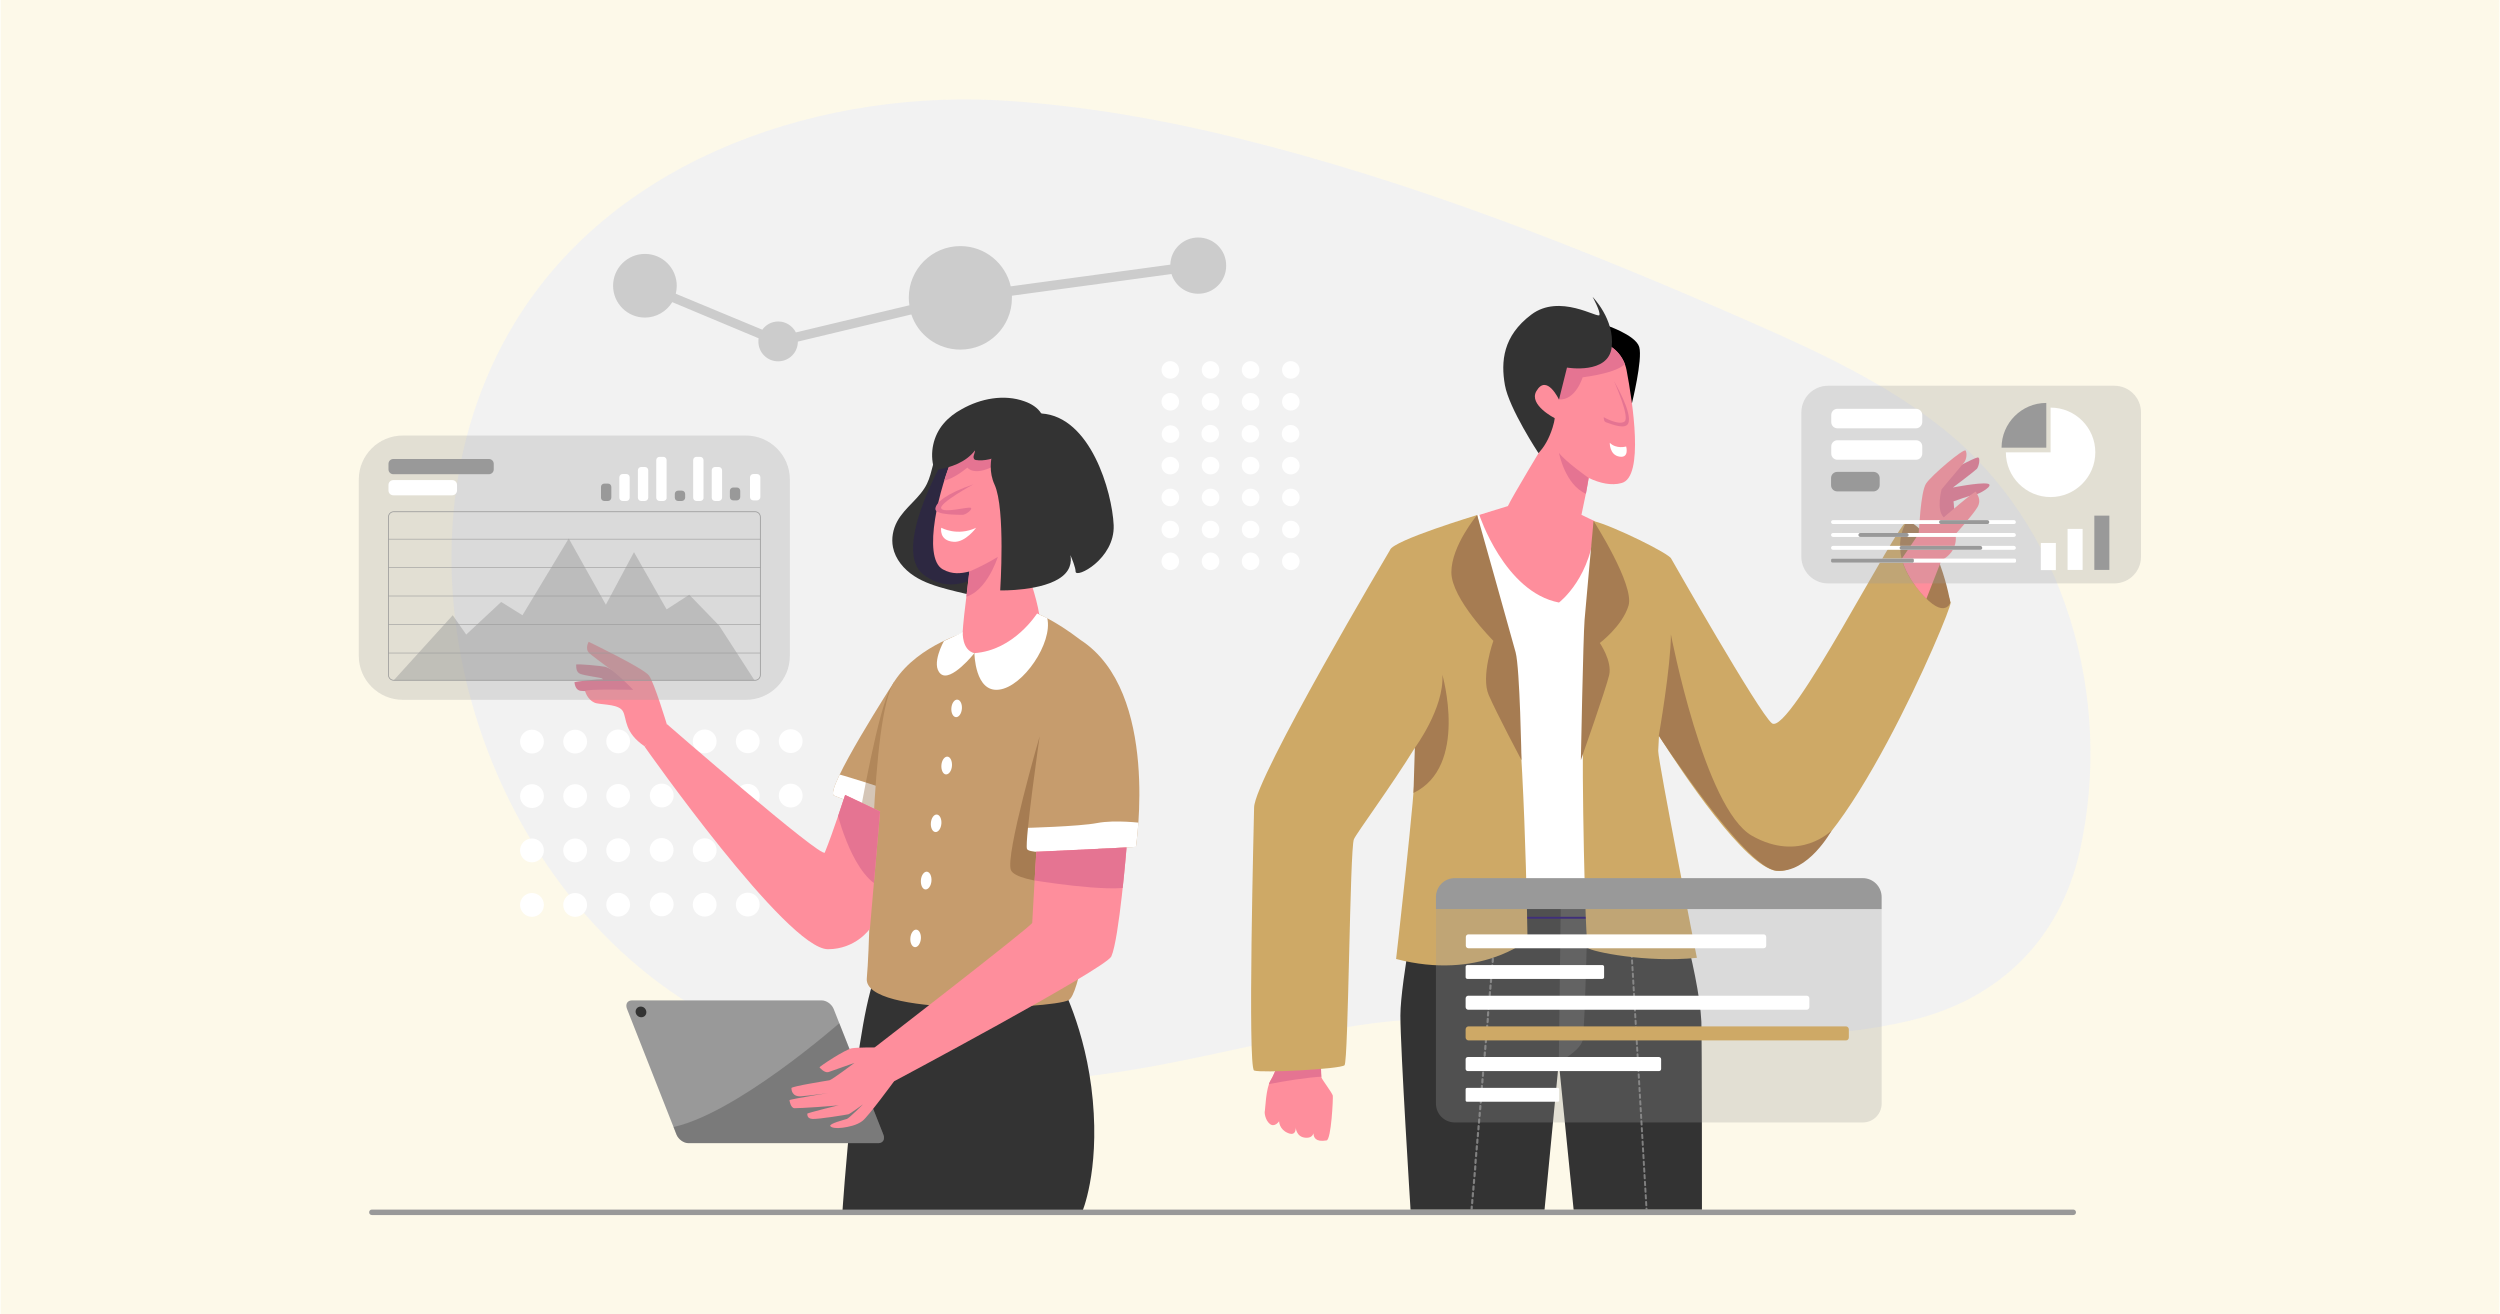 <?xml version="1.0" encoding="utf-8"?>
<!-- Generator: Adobe Illustrator 26.0.0, SVG Export Plug-In . SVG Version: 6.00 Build 0)  -->
<svg version="1.1" id="Layer_1" xmlns="http://www.w3.org/2000/svg" xmlns:xlink="http://www.w3.org/1999/xlink" x="0px" y="0px"
	 viewBox="0 0 1280 673" style="enable-background:new 0 0 1280 673;" xml:space="preserve">
<style type="text/css">
	.st0{fill:#FDF9E9;}
	.st1{fill:#F2F2F2;}
	.st2{clip-path:url(#XMLID_00000143614858924601221910000002860242984696806051_);fill:#4D4D4D;}
	.st3{clip-path:url(#XMLID_00000143614858924601221910000002860242984696806051_);fill:#1C056D;}
	.st4{clip-path:url(#XMLID_00000143614858924601221910000002860242984696806051_);fill:#808080;}
	.st5{fill:#FFFFFF;}
	.st6{clip-path:url(#XMLID_00000179625339198619397650000011175439717467840948_);fill:#E57492;}
	.st7{fill:#E57492;}
	.st8{fill:#333333;}
	.st9{clip-path:url(#XMLID_00000112625864407749030920000007072146708976961470_);fill:#E57492;}
	.st10{fill:#CEA966;}
	.st11{fill:#A67C52;}
	.st12{fill:#FE8E9C;}
	.st13{opacity:0.28;fill:#999999;}
	.st14{fill:#999999;}
	.st15{fill:#CCCCCC;}
	.st16{clip-path:url(#XMLID_00000059268705406535191400000013516390808025039289_);fill:#FFFFFF;}
	.st17{opacity:0.36;clip-path:url(#XMLID_00000059268705406535191400000013516390808025039289_);fill:#8C6239;}
	.st18{clip-path:url(#XMLID_00000067940426669041781710000000355619411811453065_);fill:#FFFFFF;}
	.st19{opacity:0.24;clip-path:url(#XMLID_00000041276429918814170120000002577401556317439153_);fill:#1C056D;}
	.st20{clip-path:url(#XMLID_00000073694521237844609800000007262840012533697215_);fill:#E57492;}
	.st21{opacity:0.3;clip-path:url(#XMLID_00000065068032103690892730000013972847789236287926_);fill:#333333;}
	.st22{clip-path:url(#XMLID_00000116194276269377959230000010093872610310362518_);fill:#E57492;}
	.st23{clip-path:url(#XMLID_00000156554327357437814570000000518942704326566790_);fill:#E57492;}
	.st24{opacity:0.46;fill:#999999;}
</style>
<rect x="0.3" y="0" class="st0" width="1279.4" height="673"/>
<g>
	<path class="st1" d="M632.7,70.5c-37.7-9.3-75.9-15.9-114.2-18.7C422.9,44.7,315.8,79.6,263.7,165
		C190.5,285,247.2,461.8,370.6,523.8c49.4,24.8,105.5,31.9,160.2,29.4c56.6-2.6,108.9-19.6,164.4-28.2
		c93.7-14.5,191.2,19.6,283.4-2.6c44.9-10.8,76.2-41.3,86.3-86.9c17.4-78-7.3-166.6-71.1-216.8c-28.6-22.5-61.8-38.1-95-52.7
		C812.9,128.2,724,92.9,632.7,70.5z"/>
	<g>
		<g>
			<g>
				<defs>
					<path id="XMLID_165_" d="M727.4,449.9c0,0-10.4,52.8-10.4,70s5.2,99.5,5.2,99.5h68.6l7.3-75.6l7.6,75.6h65.7
						c0,0,0-88.9-0.3-96.3c-1.2-26.3-17.2-77.3-17.2-77.3L727.4,449.9z"/>
				</defs>
				<use xlink:href="#XMLID_165_"  style="overflow:visible;fill:#333333;"/>
				<clipPath id="XMLID_00000083788497619503590360000010108337428228572811_">
					<use xlink:href="#XMLID_165_"  style="overflow:visible;"/>
				</clipPath>
				<path style="clip-path:url(#XMLID_00000083788497619503590360000010108337428228572811_);fill:#4D4D4D;" d="M799.2,454.7
					l-1.1,89.2c0,0,10.9-5.9,12.2-11.2s2.9-80.6,2.9-80.6L799.2,454.7z"/>
				<path style="clip-path:url(#XMLID_00000083788497619503590360000010108337428228572811_);fill:#1C056D;" d="M869.6,470.4H713.2
					c-0.3,0-0.5-0.2-0.5-0.5s0.2-0.5,0.5-0.5h156.4c0.3,0,0.5,0.2,0.5,0.5S869.9,470.4,869.6,470.4z"/>
				<path style="clip-path:url(#XMLID_00000083788497619503590360000010108337428228572811_);fill:#808080;" d="M753.4,620
					C753.4,620,753.4,620,753.4,620c-0.3,0-0.5-0.3-0.5-0.6l0.1-1.7c0-0.3,0.3-0.5,0.6-0.5c0.3,0,0.5,0.3,0.5,0.6l-0.1,1.7
					C753.9,619.8,753.7,620,753.4,620z M753.7,616.6C753.7,616.6,753.7,616.6,753.7,616.6c-0.3,0-0.5-0.3-0.5-0.6l0.1-1.7
					c0-0.3,0.3-0.5,0.6-0.5c0.3,0,0.5,0.3,0.5,0.6l-0.1,1.7C754.2,616.4,754,616.6,753.7,616.6z M754,613.1
					C754,613.1,754,613.1,754,613.1c-0.3,0-0.5-0.3-0.5-0.6l0.1-1.7c0-0.3,0.3-0.5,0.6-0.5c0.3,0,0.5,0.3,0.5,0.6l-0.1,1.7
					C754.5,612.9,754.3,613.1,754,613.1z M754.3,609.7C754.3,609.7,754.3,609.7,754.3,609.7c-0.3,0-0.5-0.3-0.5-0.6l0.1-1.7
					c0-0.3,0.3-0.5,0.6-0.5c0.3,0,0.5,0.3,0.5,0.6l-0.1,1.7C754.8,609.5,754.6,609.7,754.3,609.7z M754.6,606.3
					C754.6,606.3,754.5,606.3,754.6,606.3c-0.3,0-0.5-0.3-0.5-0.6l0.1-1.7c0-0.3,0.3-0.5,0.6-0.5c0.3,0,0.5,0.3,0.5,0.6l-0.1,1.7
					C755.1,606.1,754.8,606.3,754.6,606.3z M754.9,602.8C754.9,602.8,754.8,602.8,754.9,602.8c-0.3,0-0.5-0.3-0.5-0.6l0.1-1.7
					c0-0.3,0.3-0.5,0.6-0.5c0.3,0,0.5,0.3,0.5,0.6l-0.1,1.7C755.4,602.6,755.1,602.8,754.9,602.8z M755.2,599.4
					C755.1,599.4,755.1,599.4,755.2,599.4c-0.3,0-0.5-0.3-0.5-0.6l0.1-1.7c0-0.3,0.3-0.5,0.6-0.5c0.3,0,0.5,0.3,0.5,0.6l-0.1,1.7
					C755.7,599.2,755.4,599.4,755.2,599.4z M755.4,596C755.4,596,755.4,596,755.4,596c-0.3,0-0.5-0.3-0.5-0.6l0.1-1.7
					c0-0.3,0.3-0.5,0.6-0.5c0.3,0,0.5,0.3,0.5,0.6l-0.1,1.7C755.9,595.8,755.7,596,755.4,596z M755.7,592.5
					C755.7,592.5,755.7,592.5,755.7,592.5c-0.3,0-0.5-0.3-0.5-0.6l0.1-1.7c0-0.3,0.3-0.5,0.6-0.5c0.3,0,0.5,0.3,0.5,0.6l-0.1,1.7
					C756.2,592.3,756,592.5,755.7,592.5z M756,589.1C756,589.1,756,589.1,756,589.1c-0.3,0-0.5-0.3-0.5-0.6l0.1-1.7
					c0-0.3,0.3-0.5,0.6-0.5c0.3,0,0.5,0.3,0.5,0.6l-0.1,1.7C756.5,588.9,756.3,589.1,756,589.1z M756.3,585.7
					C756.3,585.7,756.3,585.7,756.3,585.7c-0.3,0-0.5-0.3-0.5-0.6l0.1-1.7c0-0.3,0.3-0.5,0.6-0.5c0.3,0,0.5,0.3,0.5,0.6l-0.1,1.7
					C756.8,585.5,756.6,585.7,756.3,585.7z M756.6,582.3C756.6,582.3,756.6,582.3,756.6,582.3c-0.3,0-0.5-0.3-0.5-0.6l0.1-1.7
					c0-0.3,0.3-0.5,0.6-0.5c0.3,0,0.5,0.3,0.5,0.6l-0.1,1.7C757.1,582.1,756.9,582.3,756.6,582.3z M756.9,578.8
					C756.9,578.8,756.9,578.8,756.9,578.8c-0.3,0-0.5-0.3-0.5-0.6l0.1-1.7c0-0.3,0.3-0.5,0.6-0.5c0.3,0,0.5,0.3,0.5,0.6l-0.1,1.7
					C757.4,578.6,757.2,578.8,756.9,578.8z M757.2,575.4C757.2,575.4,757.2,575.4,757.2,575.4c-0.3,0-0.5-0.3-0.5-0.6l0.1-1.7
					c0-0.3,0.3-0.5,0.6-0.5c0.3,0,0.5,0.3,0.5,0.6l-0.1,1.7C757.7,575.2,757.5,575.4,757.2,575.4z M757.5,572
					C757.5,572,757.5,572,757.5,572c-0.3,0-0.5-0.3-0.5-0.6l0.1-1.7c0-0.3,0.3-0.5,0.6-0.5c0.3,0,0.5,0.3,0.5,0.6l-0.1,1.7
					C758,571.8,757.7,572,757.5,572z M757.8,568.5C757.8,568.5,757.7,568.5,757.8,568.5c-0.3,0-0.5-0.3-0.5-0.6l0.1-1.7
					c0-0.3,0.3-0.5,0.6-0.5c0.3,0,0.5,0.3,0.5,0.6l-0.1,1.7C758.3,568.3,758,568.5,757.8,568.5z M758.1,565.1
					C758,565.1,758,565.1,758.1,565.1c-0.3,0-0.5-0.3-0.5-0.6l0.1-1.7c0-0.3,0.3-0.5,0.6-0.5c0.3,0,0.5,0.3,0.5,0.6l-0.1,1.7
					C758.6,564.9,758.3,565.1,758.1,565.1z M758.4,561.7C758.3,561.7,758.3,561.7,758.4,561.7c-0.3,0-0.5-0.3-0.5-0.6l0.1-1.7
					c0-0.3,0.3-0.5,0.6-0.5c0.3,0,0.5,0.3,0.5,0.6l-0.1,1.7C758.8,561.5,758.6,561.7,758.4,561.7z M758.6,558.2
					C758.6,558.2,758.6,558.2,758.6,558.2c-0.3,0-0.5-0.3-0.5-0.6l0.1-1.7c0-0.3,0.3-0.5,0.6-0.5c0.3,0,0.5,0.3,0.5,0.6l-0.1,1.7
					C759.1,558,758.9,558.2,758.6,558.2z M758.9,554.8C758.9,554.8,758.9,554.8,758.9,554.8c-0.3,0-0.5-0.3-0.5-0.6l0.1-1.7
					c0-0.3,0.3-0.5,0.6-0.5c0.3,0,0.5,0.3,0.5,0.6l-0.1,1.7C759.4,554.6,759.2,554.8,758.9,554.8z M759.2,551.4
					C759.2,551.4,759.2,551.4,759.2,551.4c-0.3,0-0.5-0.3-0.5-0.6l0.1-1.7c0-0.3,0.3-0.5,0.6-0.5c0.3,0,0.5,0.3,0.5,0.6l-0.1,1.7
					C759.7,551.2,759.5,551.4,759.2,551.4z M759.5,548C759.5,548,759.5,548,759.5,548c-0.3,0-0.5-0.3-0.5-0.6l0.1-1.7
					c0-0.3,0.3-0.5,0.6-0.5c0.3,0,0.5,0.3,0.5,0.6l-0.1,1.7C760,547.8,759.8,548,759.5,548z M759.8,544.5
					C759.8,544.5,759.8,544.5,759.8,544.5c-0.3,0-0.5-0.3-0.5-0.6l0.1-1.7c0-0.3,0.3-0.5,0.6-0.5c0.3,0,0.5,0.3,0.5,0.6l-0.1,1.7
					C760.3,544.3,760.1,544.5,759.8,544.5z M760.1,541.1C760.1,541.1,760.1,541.1,760.1,541.1c-0.3,0-0.5-0.3-0.5-0.6l0.1-1.7
					c0-0.3,0.3-0.5,0.6-0.5c0.3,0,0.5,0.3,0.5,0.6l-0.1,1.7C760.6,540.9,760.4,541.1,760.1,541.1z M760.4,537.7
					C760.4,537.7,760.4,537.7,760.4,537.7c-0.3,0-0.5-0.3-0.5-0.6l0.1-1.7c0-0.3,0.3-0.5,0.6-0.5c0.3,0,0.5,0.3,0.5,0.6l-0.1,1.7
					C760.9,537.5,760.7,537.7,760.4,537.7z M760.7,534.2C760.7,534.2,760.6,534.2,760.7,534.2c-0.3,0-0.5-0.3-0.5-0.6l0.1-1.7
					c0-0.3,0.3-0.5,0.6-0.5c0.3,0,0.5,0.3,0.5,0.6l-0.1,1.7C761.2,534,760.9,534.2,760.7,534.2z M761,530.8
					C761,530.8,760.9,530.8,761,530.8c-0.3,0-0.5-0.3-0.5-0.6l0.1-1.7c0-0.3,0.3-0.5,0.6-0.5c0.3,0,0.5,0.3,0.5,0.6l-0.1,1.7
					C761.5,530.6,761.2,530.8,761,530.8z M761.3,527.4C761.2,527.4,761.2,527.4,761.3,527.4c-0.3,0-0.5-0.3-0.5-0.6l0.1-1.7
					c0-0.3,0.3-0.5,0.6-0.5c0.3,0,0.5,0.3,0.5,0.6l-0.1,1.7C761.8,527.2,761.5,527.4,761.3,527.4z M761.6,523.9
					C761.5,523.9,761.5,523.9,761.6,523.9c-0.3,0-0.5-0.3-0.5-0.6l0.1-1.7c0-0.3,0.3-0.5,0.6-0.5c0.3,0,0.5,0.3,0.5,0.6l-0.1,1.7
					C762,523.7,761.8,523.9,761.6,523.9z M761.8,520.5C761.8,520.5,761.8,520.5,761.8,520.5c-0.3,0-0.5-0.3-0.5-0.6l0.1-1.7
					c0-0.3,0.3-0.5,0.6-0.5c0.3,0,0.5,0.3,0.5,0.6l-0.1,1.7C762.3,520.3,762.1,520.5,761.8,520.5z M762.1,517.1
					C762.1,517.1,762.1,517.1,762.1,517.1c-0.3,0-0.5-0.3-0.5-0.6l0.1-1.7c0-0.3,0.3-0.5,0.6-0.5c0.3,0,0.5,0.3,0.5,0.6l-0.1,1.7
					C762.6,516.9,762.4,517.1,762.1,517.1z M762.4,513.7C762.4,513.7,762.4,513.7,762.4,513.7c-0.3,0-0.5-0.3-0.5-0.6l0.1-1.7
					c0-0.3,0.3-0.5,0.6-0.5c0.3,0,0.5,0.3,0.5,0.6l-0.1,1.7C762.9,513.5,762.7,513.7,762.4,513.7z M762.7,510.2
					C762.7,510.2,762.7,510.2,762.7,510.2c-0.3,0-0.5-0.3-0.5-0.6l0.1-1.7c0-0.3,0.3-0.5,0.6-0.5c0.3,0,0.5,0.3,0.5,0.6l-0.1,1.7
					C763.2,510,763,510.2,762.7,510.2z M763,506.8C763,506.8,763,506.8,763,506.8c-0.3,0-0.5-0.3-0.5-0.6l0.1-1.7
					c0-0.3,0.3-0.5,0.6-0.5c0.3,0,0.5,0.3,0.5,0.6l-0.1,1.7C763.5,506.6,763.3,506.8,763,506.8z M763.3,503.4
					C763.3,503.4,763.3,503.4,763.3,503.4c-0.3,0-0.5-0.3-0.5-0.6l0.1-1.7c0-0.3,0.3-0.5,0.6-0.5c0.3,0,0.5,0.3,0.5,0.6l-0.1,1.7
					C763.8,503.2,763.6,503.4,763.3,503.4z M763.6,499.9C763.6,499.9,763.6,499.9,763.6,499.9c-0.3,0-0.5-0.3-0.5-0.6l0.1-1.7
					c0-0.3,0.3-0.5,0.6-0.5c0.3,0,0.5,0.3,0.5,0.6l-0.1,1.7C764.1,499.7,763.8,499.9,763.6,499.9z M763.9,496.5
					C763.9,496.5,763.8,496.5,763.9,496.5c-0.3,0-0.5-0.3-0.5-0.6l0.1-1.7c0-0.3,0.3-0.5,0.6-0.5c0.3,0,0.5,0.3,0.5,0.6l-0.1,1.7
					C764.4,496.3,764.1,496.5,763.9,496.5z M764.2,493.1C764.2,493.1,764.1,493.1,764.2,493.1c-0.3,0-0.5-0.3-0.5-0.6l0.1-1.7
					c0-0.3,0.3-0.5,0.6-0.5c0.3,0,0.5,0.3,0.5,0.6l-0.1,1.7C764.7,492.9,764.4,493.1,764.2,493.1z M764.5,489.6
					C764.4,489.6,764.4,489.6,764.5,489.6c-0.3,0-0.5-0.3-0.5-0.6l0.1-1.7c0-0.3,0.3-0.5,0.6-0.5c0.3,0,0.5,0.3,0.5,0.6l-0.1,1.7
					C764.9,489.4,764.7,489.6,764.5,489.6z M764.7,486.2C764.7,486.2,764.7,486.2,764.7,486.2c-0.3,0-0.5-0.3-0.5-0.6l0.1-1.7
					c0-0.3,0.3-0.5,0.6-0.5c0.3,0,0.5,0.3,0.5,0.6l-0.1,1.7C765.2,486,765,486.2,764.7,486.2z M765,482.8
					C765,482.8,765,482.8,765,482.8c-0.3,0-0.5-0.3-0.5-0.6l0.1-1.7c0-0.3,0.3-0.5,0.6-0.5c0.3,0,0.5,0.3,0.5,0.6l-0.1,1.7
					C765.5,482.6,765.3,482.8,765,482.8z M765.3,479.4C765.3,479.4,765.3,479.4,765.3,479.4c-0.3,0-0.5-0.3-0.5-0.6l0.1-1.7
					c0-0.3,0.3-0.5,0.6-0.5c0.3,0,0.5,0.3,0.5,0.6l-0.1,1.7C765.8,479.1,765.6,479.4,765.3,479.4z M765.6,475.9
					C765.6,475.9,765.6,475.9,765.6,475.9c-0.3,0-0.5-0.3-0.5-0.6l0.1-1.7c0-0.3,0.3-0.5,0.6-0.5c0.3,0,0.5,0.3,0.5,0.6l-0.1,1.7
					C766.1,475.7,765.9,475.9,765.6,475.9z M765.9,472.5C765.9,472.5,765.9,472.5,765.9,472.5c-0.3,0-0.5-0.3-0.5-0.6l0.1-1.7
					c0-0.3,0.3-0.5,0.6-0.5c0.3,0,0.5,0.3,0.5,0.6l-0.1,1.7C766.4,472.3,766.2,472.5,765.9,472.5z M766.2,469.1
					C766.2,469.1,766.2,469.1,766.2,469.1c-0.3,0-0.5-0.3-0.5-0.6l0.1-1.7c0-0.3,0.3-0.5,0.6-0.5c0.3,0,0.5,0.3,0.5,0.6l-0.1,1.7
					C766.7,468.9,766.5,469.1,766.2,469.1z M766.5,465.6C766.5,465.6,766.5,465.6,766.5,465.6c-0.3,0-0.5-0.3-0.5-0.6l0.1-0.9
					c0-0.3,0.3-0.5,0.6-0.5c0.3,0,0.5,0.3,0.5,0.6l-0.1,0.9C767,465.4,766.8,465.6,766.5,465.6z"/>
				<path style="clip-path:url(#XMLID_00000083788497619503590360000010108337428228572811_);fill:#808080;" d="M843.3,624.5
					c-0.3,0-0.5-0.2-0.5-0.5l-0.1-1.7c0-0.3,0.2-0.5,0.5-0.5c0.3,0,0.5,0.2,0.5,0.5l0.1,1.7C843.9,624.2,843.7,624.4,843.3,624.5
					C843.4,624.5,843.4,624.5,843.3,624.5z M843.1,621c-0.3,0-0.5-0.2-0.5-0.5l-0.1-1.7c0-0.3,0.2-0.5,0.5-0.5
					c0.3,0,0.5,0.2,0.5,0.5l0.1,1.7C843.7,620.8,843.5,621,843.1,621C843.2,621,843.2,621,843.1,621z M842.9,617.6
					c-0.3,0-0.5-0.2-0.5-0.5l-0.1-1.7c0-0.3,0.2-0.5,0.5-0.5c0.3,0,0.5,0.2,0.5,0.5l0.1,1.7C843.5,617.3,843.3,617.6,842.9,617.6
					C843,617.6,843,617.6,842.9,617.6z M842.7,614.1c-0.3,0-0.5-0.2-0.5-0.5l-0.1-1.7c0-0.3,0.2-0.5,0.5-0.5c0.3,0,0.5,0.2,0.5,0.5
					l0.1,1.7C843.3,613.9,843.1,614.1,842.7,614.1C842.8,614.1,842.8,614.1,842.7,614.1z M842.5,610.7c-0.3,0-0.5-0.2-0.5-0.5
					l-0.1-1.7c0-0.3,0.2-0.5,0.5-0.5c0.3,0,0.5,0.2,0.5,0.5l0.1,1.7C843.1,610.4,842.9,610.7,842.5,610.7
					C842.6,610.7,842.6,610.7,842.5,610.7z M842.3,607.3c-0.3,0-0.5-0.2-0.5-0.5l-0.1-1.7c0-0.3,0.2-0.5,0.5-0.5
					c0.3,0,0.5,0.2,0.5,0.5l0.1,1.7C842.9,607,842.7,607.3,842.3,607.3C842.4,607.3,842.3,607.3,842.3,607.3z M842.1,603.8
					c-0.3,0-0.5-0.2-0.5-0.5l-0.1-1.7c0-0.3,0.2-0.5,0.5-0.5c0.3,0,0.5,0.2,0.5,0.5l0.1,1.7C842.7,603.6,842.5,603.8,842.1,603.8
					C842.2,603.8,842.1,603.8,842.1,603.8z M841.9,600.4c-0.3,0-0.5-0.2-0.5-0.5l-0.1-1.7c0-0.3,0.2-0.5,0.5-0.5
					c0.3,0,0.5,0.2,0.5,0.5l0.1,1.7C842.5,600.1,842.3,600.4,841.9,600.4C842,600.4,841.9,600.4,841.9,600.4z M841.7,597
					c-0.3,0-0.5-0.2-0.5-0.5l-0.1-1.7c0-0.3,0.2-0.5,0.5-0.5c0.3,0,0.5,0.2,0.5,0.5l0.1,1.7C842.3,596.7,842,596.9,841.7,597
					C841.8,597,841.7,597,841.7,597z M841.5,593.5c-0.3,0-0.5-0.2-0.5-0.5l-0.1-1.7c0-0.3,0.2-0.5,0.5-0.5c0.3,0,0.5,0.2,0.5,0.5
					l0.1,1.7C842.1,593.3,841.8,593.5,841.5,593.5C841.6,593.5,841.5,593.5,841.5,593.5z M841.3,590.1c-0.3,0-0.5-0.2-0.5-0.5
					l-0.1-1.7c0-0.3,0.2-0.5,0.5-0.5c0.3,0,0.5,0.2,0.5,0.5l0.1,1.7C841.9,589.8,841.6,590.1,841.3,590.1
					C841.4,590.1,841.3,590.1,841.3,590.1z M841.1,586.7c-0.3,0-0.5-0.2-0.5-0.5l-0.1-1.7c0-0.3,0.2-0.5,0.5-0.5
					c0.3,0,0.5,0.2,0.5,0.5l0.1,1.7C841.7,586.4,841.4,586.6,841.1,586.7C841.1,586.7,841.1,586.7,841.1,586.7z M840.9,583.2
					c-0.3,0-0.5-0.2-0.5-0.5l-0.1-1.7c0-0.3,0.2-0.5,0.5-0.5c0.3,0,0.5,0.2,0.5,0.5l0.1,1.7C841.5,583,841.2,583.2,840.9,583.2
					C840.9,583.2,840.9,583.2,840.9,583.2z M840.7,579.8c-0.3,0-0.5-0.2-0.5-0.5l-0.1-1.7c0-0.3,0.2-0.5,0.5-0.5
					c0.3,0,0.5,0.2,0.5,0.5l0.1,1.7C841.3,579.5,841,579.8,840.7,579.8C840.7,579.8,840.7,579.8,840.7,579.8z M840.5,576.3
					c-0.3,0-0.5-0.2-0.5-0.5l-0.1-1.7c0-0.3,0.2-0.5,0.5-0.5c0.3,0,0.5,0.2,0.5,0.5l0.1,1.7C841.1,576.1,840.8,576.3,840.5,576.3
					C840.5,576.3,840.5,576.3,840.5,576.3z M840.3,572.9c-0.3,0-0.5-0.2-0.5-0.5l-0.1-1.7c0-0.3,0.2-0.5,0.5-0.5
					c0.3,0,0.5,0.2,0.5,0.5l0.1,1.7C840.9,572.6,840.6,572.9,840.3,572.9C840.3,572.9,840.3,572.9,840.3,572.9z M840.1,569.5
					c-0.3,0-0.5-0.2-0.5-0.5l-0.1-1.7c0-0.3,0.2-0.5,0.5-0.5c0.3,0,0.5,0.2,0.5,0.5l0.1,1.7C840.7,569.2,840.4,569.5,840.1,569.5
					C840.1,569.5,840.1,569.5,840.1,569.5z M839.9,566c-0.3,0-0.5-0.2-0.5-0.5l-0.1-1.7c0-0.3,0.2-0.5,0.5-0.5
					c0.3,0,0.5,0.2,0.5,0.5l0.1,1.7C840.5,565.8,840.2,566,839.9,566C839.9,566,839.9,566,839.9,566z M839.7,562.6
					c-0.3,0-0.5-0.2-0.5-0.5l-0.1-1.7c0-0.3,0.2-0.5,0.5-0.5c0.3,0,0.5,0.2,0.5,0.5l0.1,1.7C840.2,562.3,840,562.6,839.7,562.6
					C839.7,562.6,839.7,562.6,839.7,562.6z M839.5,559.2c-0.3,0-0.5-0.2-0.5-0.5l-0.1-1.7c0-0.3,0.2-0.5,0.5-0.5
					c0.3,0,0.5,0.2,0.5,0.5l0.1,1.7C840,558.9,839.8,559.1,839.5,559.2C839.5,559.2,839.5,559.2,839.5,559.2z M839.3,555.7
					c-0.3,0-0.5-0.2-0.5-0.5l-0.1-1.7c0-0.3,0.2-0.5,0.5-0.5c0.3,0,0.5,0.2,0.5,0.5l0.1,1.7C839.8,555.5,839.6,555.7,839.3,555.7
					C839.3,555.7,839.3,555.7,839.3,555.7z M839.1,552.3c-0.3,0-0.5-0.2-0.5-0.5l-0.1-1.7c0-0.3,0.2-0.5,0.5-0.5
					c0.3,0,0.5,0.2,0.5,0.5l0.1,1.7C839.6,552,839.4,552.3,839.1,552.3C839.1,552.3,839.1,552.3,839.1,552.3z M838.9,548.9
					c-0.3,0-0.5-0.2-0.5-0.5l-0.1-1.7c0-0.3,0.2-0.5,0.5-0.5c0.3,0,0.5,0.2,0.5,0.5l0.1,1.7C839.4,548.6,839.2,548.8,838.9,548.9
					C838.9,548.9,838.9,548.9,838.9,548.9z M838.7,545.4c-0.3,0-0.5-0.2-0.5-0.5l-0.1-1.7c0-0.3,0.2-0.5,0.5-0.5
					c0.3,0,0.5,0.2,0.5,0.5l0.1,1.7C839.2,545.2,839,545.4,838.7,545.4C838.7,545.4,838.7,545.4,838.7,545.4z M838.5,542
					c-0.3,0-0.5-0.2-0.5-0.5l-0.1-1.7c0-0.3,0.2-0.5,0.5-0.5c0.3,0,0.5,0.2,0.5,0.5l0.1,1.7C839,541.7,838.8,542,838.5,542
					C838.5,542,838.5,542,838.5,542z M838.3,538.5c-0.3,0-0.5-0.2-0.5-0.5l-0.1-1.7c0-0.3,0.2-0.5,0.5-0.5c0.3,0,0.5,0.2,0.5,0.5
					l0.1,1.7C838.8,538.3,838.6,538.5,838.3,538.5C838.3,538.5,838.3,538.5,838.3,538.5z M838.1,535.1c-0.3,0-0.5-0.2-0.5-0.5
					l-0.1-1.7c0-0.3,0.2-0.5,0.5-0.5c0.3,0,0.5,0.2,0.5,0.5l0.1,1.7C838.6,534.8,838.4,535.1,838.1,535.1
					C838.1,535.1,838.1,535.1,838.1,535.1z M837.9,531.7c-0.3,0-0.5-0.2-0.5-0.5l-0.1-1.7c0-0.3,0.2-0.5,0.5-0.5
					c0.3,0,0.5,0.2,0.5,0.5l0.1,1.7C838.4,531.4,838.2,531.7,837.9,531.7C837.9,531.7,837.9,531.7,837.9,531.7z M837.7,528.2
					c-0.3,0-0.5-0.2-0.5-0.5l-0.1-1.7c0-0.3,0.2-0.5,0.5-0.5c0.3,0,0.5,0.2,0.5,0.5l0.1,1.7C838.2,528,838,528.2,837.7,528.2
					C837.7,528.2,837.7,528.2,837.7,528.2z M837.5,524.8c-0.3,0-0.5-0.2-0.5-0.5l-0.1-1.7c0-0.3,0.2-0.5,0.5-0.5
					c0.3,0,0.5,0.2,0.5,0.5l0.1,1.7C838,524.5,837.8,524.8,837.5,524.8C837.5,524.8,837.5,524.8,837.5,524.8z M837.3,521.4
					c-0.3,0-0.5-0.2-0.5-0.5l-0.1-1.7c0-0.3,0.2-0.5,0.5-0.5c0.3,0,0.5,0.2,0.5,0.5l0.1,1.7C837.8,521.1,837.6,521.3,837.3,521.4
					C837.3,521.4,837.3,521.4,837.3,521.4z M837.1,517.9c-0.3,0-0.5-0.2-0.5-0.5l-0.1-1.7c0-0.3,0.2-0.5,0.5-0.5
					c0.3,0,0.5,0.2,0.5,0.5l0.1,1.7C837.6,517.7,837.4,517.9,837.1,517.9C837.1,517.9,837.1,517.9,837.1,517.9z M836.9,514.5
					c-0.3,0-0.5-0.2-0.5-0.5l-0.1-1.7c0-0.3,0.2-0.5,0.5-0.5c0.3,0,0.5,0.2,0.5,0.5l0.1,1.7C837.4,514.2,837.2,514.5,836.9,514.5
					C836.9,514.5,836.9,514.5,836.9,514.5z M836.7,511c-0.3,0-0.5-0.2-0.5-0.5l-0.1-1.7c0-0.3,0.2-0.5,0.5-0.5
					c0.3,0,0.5,0.2,0.5,0.5l0.1,1.7C837.2,510.8,837,511,836.7,511C836.7,511,836.7,511,836.7,511z M836.5,507.6
					c-0.3,0-0.5-0.2-0.5-0.5l-0.1-1.7c0-0.3,0.2-0.5,0.5-0.5c0.3,0,0.5,0.2,0.5,0.5l0.1,1.7C837,507.4,836.8,507.6,836.5,507.6
					C836.5,507.6,836.5,507.6,836.5,507.6z M836.3,504.2c-0.3,0-0.5-0.2-0.5-0.5l-0.1-1.7c0-0.3,0.2-0.5,0.5-0.5
					c0.3,0,0.5,0.2,0.5,0.5l0.1,1.7C836.8,503.9,836.6,504.2,836.3,504.2C836.3,504.2,836.3,504.2,836.3,504.2z M836.1,500.7
					c-0.3,0-0.5-0.2-0.5-0.5l-0.1-1.7c0-0.3,0.2-0.5,0.5-0.5c0.3,0,0.5,0.2,0.5,0.5l0.1,1.7C836.6,500.5,836.4,500.7,836.1,500.7
					C836.1,500.7,836.1,500.7,836.1,500.7z M835.9,497.3c-0.3,0-0.5-0.2-0.5-0.5l-0.1-1.7c0-0.3,0.2-0.5,0.5-0.5
					c0.3,0,0.5,0.2,0.5,0.5l0.1,1.7C836.4,497,836.2,497.3,835.9,497.3C835.9,497.3,835.9,497.3,835.9,497.3z M835.7,493.9
					c-0.3,0-0.5-0.2-0.5-0.5l-0.1-1.7c0-0.3,0.2-0.5,0.5-0.5c0.3,0,0.5,0.2,0.5,0.5l0.1,1.7C836.2,493.6,836,493.8,835.7,493.9
					C835.7,493.9,835.7,493.9,835.7,493.9z M835.5,490.4c-0.3,0-0.5-0.2-0.5-0.5l-0.1-1.7c0-0.3,0.2-0.5,0.5-0.5
					c0.3,0,0.5,0.2,0.5,0.5l0.1,1.7C836,490.2,835.8,490.4,835.5,490.4C835.5,490.4,835.5,490.4,835.5,490.4z M835.3,487
					c-0.3,0-0.5-0.2-0.5-0.5l-0.1-1.7c0-0.3,0.2-0.5,0.5-0.5c0.3,0,0.5,0.2,0.5,0.5l0.1,1.7C835.8,486.7,835.6,487,835.3,487
					C835.3,487,835.3,487,835.3,487z M835.1,483.6c-0.3,0-0.5-0.2-0.5-0.5l-0.1-1.7c0-0.3,0.2-0.5,0.5-0.5c0.3,0,0.5,0.2,0.5,0.5
					l0.1,1.7C835.6,483.3,835.4,483.5,835.1,483.6C835.1,483.6,835.1,483.6,835.1,483.6z M834.9,480.1c-0.3,0-0.5-0.2-0.5-0.5
					l-0.1-1.7c0-0.3,0.2-0.5,0.5-0.5c0.3,0,0.5,0.2,0.5,0.5l0.1,1.7C835.4,479.9,835.2,480.1,834.9,480.1
					C834.9,480.1,834.9,480.1,834.9,480.1z M834.7,476.7c-0.3,0-0.5-0.2-0.5-0.5l-0.1-1.7c0-0.3,0.2-0.5,0.5-0.5
					c0.3,0,0.5,0.2,0.5,0.5l0.1,1.7C835.2,476.4,835,476.7,834.7,476.7C834.7,476.7,834.7,476.7,834.7,476.7z M834.5,473.2
					c-0.3,0-0.5-0.2-0.5-0.5l-0.1-1.7c0-0.3,0.2-0.5,0.5-0.5c0.3,0,0.5,0.2,0.5,0.5l0.1,1.7C835,473,834.8,473.2,834.5,473.2
					C834.5,473.2,834.5,473.2,834.5,473.2z M834.3,469.8c-0.3,0-0.5-0.2-0.5-0.5l-0.1-1.7c0-0.3,0.2-0.5,0.5-0.5
					c0.3,0,0.5,0.2,0.5,0.5l0.1,1.7C834.8,469.5,834.6,469.8,834.3,469.8C834.3,469.8,834.3,469.8,834.3,469.8z"/>
			</g>
			<path class="st5" d="M756.3,263.7c0,0,25-6.7,29.3-6.4c4.3,0.3,33.4,10.8,33.4,10.8l6.1,188.7h-63.1L756.3,263.7z"/>
			<g>
				<path d="M821.7,166.3c0,0,15.8,5.1,17.6,11.4c1.8,6.4-3.8,29-3.8,29l-18.7-20.2L821.7,166.3z"/>
				<g>
					<defs>
						<path id="XMLID_145_" d="M832.8,189.5c-1.4-7.2-6.8-13-14-14.5c-12.7-2.7-28.7,2.5-33.1,7.4c-6.2,6.9,3.1,36.8,5.7,43.5
							c0,0-17.4,28.8-19.3,33.1c0,0,0,0.1,0,0.1l-14.7,4.5c0,0,12.9,39.5,40.8,44.9c0,0,17.5-13.2,18.4-41.6l-6.9-3.3
							c1.5-6.9,3-14.3,3.7-18.9c5.7,2.7,11.7,4.1,16.9,2.6C841.9,244.2,835.9,205.8,832.8,189.5z"/>
					</defs>
					<use xlink:href="#XMLID_145_"  style="overflow:visible;fill:#FE8E9C;"/>
					<clipPath id="XMLID_00000045593419852413466240000016405626261212251070_">
						<use xlink:href="#XMLID_145_"  style="overflow:visible;"/>
					</clipPath>
					<path style="clip-path:url(#XMLID_00000045593419852413466240000016405626261212251070_);fill:#E57492;" d="M832.8,184.8
						c0,0,0.2,5.3-22.5,8.4c0,0-3.6,12-12.2,11.3c-8.6-0.7,0,0,0,0s-0.3-16.7,2-19.4c2.4-2.7,22.8-12.2,22.8-12.2
						S832.8,180.1,832.8,184.8z"/>
				</g>
				<g>
					<path class="st7" d="M826.4,195.2c0,0,8.4,18.7,5.3,20.7c-3.1,2-10.6-2.3-10.6-2.3l0,0c0.1,1.3,0.1,2.3,1.4,2.7
						c3.7,1.3,9.5,3.5,11.1,0.6C836.2,211.8,826.4,195.2,826.4,195.2z"/>
					<path class="st7" d="M813.4,244.7c0,0-11.5-8-15.2-12.8c0,0,3.1,16.3,13.8,20.9L813.4,244.7z"/>
				</g>
				<path class="st5" d="M832.6,228.6c0,0-5,1.5-8.4-1.9c0,0-0.2,6.3,5,7.1C834.3,234.6,832.6,228.6,832.6,228.6z"/>
				<path class="st8" d="M802.3,188.2c0,0,21.3,3.7,22.9-10.5s-9.8-25.7-9.8-25.7s4.1,7.4,3.5,9.3c-0.6,1.9-20.4-11.2-34.9-0.2
					c-14.5,10.9-15.6,24-13.5,36c2.1,12,17.2,34.9,17.2,34.9s3.5-3.5,5.8-9.2c2.4-5.8,2.5-8.7,2.5-8.7s-13.4-6.8-9.4-13.8
					c5.3-9.2,11.6,4.3,11.6,4.3L802.3,188.2z"/>
			</g>
			<g>
				<defs>
					<path id="XMLID_144_" d="M676.3,542c0,0,0,8.6,0.3,9.7c0.3,1.1,5.6,8,5.8,9.3s-0.8,22.5-3.2,22.9c-5.9,1-6.5-1.8-6.7-3.3
						s0.5,2.3-4.2,1.9s-4.9-5.3-4.9-5.3s0.5,4.8-4,2.9c-4.5-1.9-4.5-6-4.5-6s-2.3,3.4-4.8,1.3c-2.4-2-2.8-6-2.5-6.5
						c0.2-0.5,0.5-11.9,3-15.8c2.4-3.8,5.4-13.1,5.4-13.1L676.3,542z"/>
				</defs>
				<use xlink:href="#XMLID_144_"  style="overflow:visible;fill:#FE8E9C;"/>
				<clipPath id="XMLID_00000009563989700412996130000012475596525519710380_">
					<use xlink:href="#XMLID_144_"  style="overflow:visible;"/>
				</clipPath>
				<path style="clip-path:url(#XMLID_00000009563989700412996130000012475596525519710380_);fill:#E57492;" d="M645.1,556
					c0,0,35.3-7.6,42.3-3.8c0,0,1.4-13.6-0.3-13.8c-1.6-0.3-36.4-2.7-36.4-2.7L645.1,556z"/>
			</g>
			<path class="st10" d="M998.7,308.6c-0.6-3.9-16.7-42.8-22.1-41.9c-5.4,0.9-60.4,110.6-69.4,103.6c-6.5-5.1-51.5-84.2-51.5-84.2
				c-0.6-2.5-29.9-16.9-39.7-19.3c0,0-4.6,90.2-5.4,107.3s0.9,109.5,2.5,111.3c1.6,1.8,30,7.7,55.7,5c0,0-19.8-100.5-19.8-105.9
				c0-0.8,0.2-3.6,0.4-7.7c11.7,18.4,44.2,67.3,60.3,69.1C941.3,449.3,999.3,312.5,998.7,308.6z"/>
			<path class="st10" d="M773.8,340.7c-6.7-24.9-17.5-77-17.5-77s-43.2,13-44.6,17.9c0,0-69.3,116.8-69.6,131.8
				c-0.1,6.2-3.4,133.3,0,134.7c3.4,1.4,44.2-0.7,46.3-2.7c2-2,2.7-110.9,4.8-115.7c1.3-3.1,18.8-26.7,31.2-46.8
				c0.2,2.6,0.4,4.7,0.4,6.2c0,14.9-10,101.9-10,101.9c42.8,11.2,67.3-9.7,67.3-9.7S780.5,365.6,773.8,340.7z"/>
			<path class="st11" d="M724.4,382.9c0,0,15.1-20.4,14.1-37.4c0,0,13.5,46.9-14.8,60.5L724.4,382.9z"/>
			<path class="st11" d="M976.5,266.7c0,0-10.5,13.7,4,33c14.5,19.3,18.1,8.9,18.1,8.9S992.4,272.1,976.5,266.7z"/>
			<path class="st11" d="M849.3,376.7c0,0,6.2-35.5,6.2-51.9c0,0,17.1,89.2,41.5,103.1c24.5,13.9,40.8-2.7,40.8-2.7
				s-12,22.1-28.3,20.6C893.3,444.3,849.3,376.7,849.3,376.7z"/>
			<path class="st11" d="M756.3,263.7c0,0-13.2,15.7-13.2,29.3s21.5,35.1,21.5,35.1s-6.5,18.2-2.4,27.7c4.1,9.5,16.8,33.4,16.8,33.4
				s-0.8-47-3-55.2S756.3,263.7,756.3,263.7z"/>
			<path class="st11" d="M815.9,266.7c0,0,21.1,32.9,17.9,43.4c-3.2,10.5-14.7,19.1-14.7,19.1s6.4,9.3,4.8,16.4
				c-1.6,7-14.5,43.6-14.5,43.6s1.2-63.2,1.9-71.8C812,308.7,815.9,266.7,815.9,266.7z"/>
			<g>
				<path class="st7" d="M996.2,242.1c0,0,14.8-7.8,16.4-7.9c1.6,0,0.5,4.7-0.4,5.8c-1,1.1-12.3,9.6-12.3,9.6s13.1-2.6,17.5-2
					c4.4,0.6-4.1,5.5-6.3,5.7s-10.9,3.4-10.9,3.4s1.1,9.8,0.1,10.6c-1,0.8-7.7,1.7-7.7,1.7s-5.1-11-4.9-14.7
					C987.9,250.5,996.2,242.1,996.2,242.1z"/>
				<path class="st12" d="M973.7,286.1c0,0,8.3-12.1,8.6-12.8c0.3-0.7,0.9-21.4,3.9-25.8c3-4.4,19.4-18.2,20.2-16.8s0.5,4.5-0.8,6.1
					c-1.3,1.6-11.5,13.7-11.5,13.7s-2.9,10.6,1.1,14.4c0,0,16.3-14.1,16.5-13.1c0.2,1,3.1,3.7,0.8,7.8c-2.3,4-11.3,13.9-11.3,13.9
					s2.1,8.5-7.2,13.4l-7.7,19.7C986.3,306.5,976.8,297.7,973.7,286.1z"/>
			</g>
		</g>
		<g>
			<path class="st13" d="M1082.5,298.7H936c-7.6,0-13.7-6.1-13.7-13.7v-73.8c0-7.6,6.1-13.7,13.7-13.7h146.5
				c7.6,0,13.7,6.1,13.7,13.7v73.8C1096.2,292.6,1090.1,298.7,1082.5,298.7z"/>
			<g>
				<path class="st5" d="M981,219.3h-40.2c-1.8,0-3.2-1.4-3.2-3.2v-3.6c0-1.8,1.4-3.2,3.2-3.2H981c1.8,0,3.2,1.4,3.2,3.2v3.6
					C984.2,217.8,982.7,219.3,981,219.3z"/>
				<path class="st5" d="M981,235.4h-40.2c-1.8,0-3.2-1.4-3.2-3.2v-3.6c0-1.8,1.4-3.2,3.2-3.2H981c1.8,0,3.2,1.4,3.2,3.2v3.6
					C984.2,234,982.7,235.4,981,235.4z"/>
				<path class="st14" d="M959.2,251.6h-18.5c-1.8,0-3.2-1.4-3.2-3.2v-3.6c0-1.8,1.4-3.2,3.2-3.2h18.5c1.8,0,3.2,1.4,3.2,3.2v3.6
					C962.4,250.1,961,251.6,959.2,251.6z"/>
			</g>
			<g>
				<path class="st5" d="M1049.9,208.7v22.9H1027c0,12.6,10.3,22.9,22.9,22.9s22.9-10.3,22.9-22.9
					C1072.8,218.9,1062.5,208.7,1049.9,208.7z"/>
				<path class="st14" d="M1047.7,206.3c-12.6,0-22.9,10.3-22.9,22.9h22.9V206.3z"/>
			</g>
			<g>
				<rect x="1044.9" y="278" class="st5" width="7.7" height="13.9"/>
				<rect x="1058.6" y="270.8" class="st5" width="7.7" height="21"/>
				<rect x="1072.3" y="264" class="st14" width="7.7" height="27.8"/>
			</g>
			<g>
				<path class="st5" d="M1031.1,268.3h-92.6c-0.6,0-1-0.5-1-1l0,0c0-0.6,0.5-1,1-1h92.6c0.6,0,1,0.5,1,1l0,0
					C1032.2,267.9,1031.7,268.3,1031.1,268.3z"/>
				<path class="st5" d="M1031.1,274.9h-92.6c-0.6,0-1-0.5-1-1l0,0c0-0.6,0.5-1,1-1h92.6c0.6,0,1,0.5,1,1l0,0
					C1032.2,274.4,1031.7,274.9,1031.1,274.9z"/>
				<path class="st5" d="M1031.1,281.5h-92.6c-0.6,0-1-0.5-1-1l0,0c0-0.6,0.5-1,1-1h92.6c0.6,0,1,0.5,1,1l0,0
					C1032.2,281,1031.7,281.5,1031.1,281.5z"/>
				<path class="st5" d="M1031.5,288.1h-93.3c-0.4,0-0.7-0.3-0.7-0.7v-0.7c0-0.4,0.3-0.7,0.7-0.7h93.3c0.4,0,0.7,0.3,0.7,0.7v0.7
					C1032.2,287.8,1031.9,288.1,1031.5,288.1z"/>
				<path class="st14" d="M979.2,288.1h-41c-0.4,0-0.7-0.3-0.7-0.7v-0.7c0-0.4,0.3-0.7,0.7-0.7h41c0.4,0,0.7,0.3,0.7,0.7v0.7
					C979.8,287.8,979.5,288.1,979.2,288.1z"/>
				<path class="st14" d="M1013.9,281.5h-40.3c-0.6,0-1-0.5-1-1l0,0c0-0.6,0.5-1,1-1h40.3c0.6,0,1,0.5,1,1l0,0
					C1015,281,1014.5,281.5,1013.9,281.5z"/>
				<path class="st14" d="M976.2,274.9h-23.7c-0.6,0-1-0.5-1-1l0,0c0-0.6,0.5-1,1-1h23.7c0.6,0,1,0.5,1,1l0,0
					C977.3,274.4,976.8,274.9,976.2,274.9z"/>
				<path class="st14" d="M1017.5,268.3h-23.7c-0.6,0-1-0.5-1-1l0,0c0-0.6,0.5-1,1-1h23.7c0.6,0,1,0.5,1,1l0,0
					C1018.5,267.9,1018.1,268.3,1017.5,268.3z"/>
			</g>
		</g>
	</g>
	<path class="st15" d="M613.5,121.6c-7.8,0-14.1,6.2-14.3,13.9l-81.7,11.1c-2.7-11.8-13.2-20.6-25.8-20.6
		c-14.6,0-26.4,11.8-26.4,26.4c0,1.3,0.1,2.6,0.3,3.9l-58.1,13.9c-1.7-3.3-5.1-5.6-9-5.6c-3.4,0-6.3,1.6-8.2,4.2L346,150.4
		c0.3-1.3,0.5-2.7,0.5-4.1c0-9-7.3-16.3-16.3-16.3c-9,0-16.3,7.3-16.3,16.3c0,9,7.3,16.3,16.3,16.3c5.9,0,11.1-3.2,14-7.9l44.2,18.5
		c-0.1,0.5-0.1,1.1-0.1,1.7c0,5.6,4.5,10.1,10.1,10.1c5.6,0,10.1-4.5,10.1-10.1c0,0,0,0,0,0l58.1-13.9c3.5,10.5,13.4,18,25.1,18
		c14.6,0,26.4-11.8,26.4-26.4c0-0.4,0-0.8,0-1.2l81.7-11.1c1.8,5.9,7.3,10.1,13.7,10.1c7.9,0,14.3-6.4,14.3-14.3
		C627.9,128,621.4,121.6,613.5,121.6z"/>
	<g>
		<g>
			<path class="st13" d="M735.2,565c0,5.4,4.3,9.7,9.7,9.7h208.8c5.4,0,9.7-4.3,9.7-9.7v-99.4H735.2V565z"/>
			<path class="st14" d="M953.7,449.6H744.9c-5.4,0-9.7,4.3-9.7,9.7v6.2h228.2v-6.2C963.4,454,959.1,449.6,953.7,449.6z"/>
		</g>
		<path class="st5" d="M903,485.5H751.8c-0.7,0-1.3-0.6-1.3-1.3v-4.5c0-0.7,0.6-1.3,1.3-1.3H903c0.7,0,1.3,0.6,1.3,1.3v4.5
			C904.3,484.9,903.7,485.5,903,485.5z"/>
		<path class="st5" d="M820.4,501.2h-69.1c-0.5,0-0.9-0.4-0.9-0.9V495c0-0.5,0.4-0.9,0.9-0.9h69.1c0.5,0,0.9,0.4,0.9,0.9v5.4
			C821.3,500.8,820.9,501.2,820.4,501.2z"/>
		<path class="st5" d="M925,517H751.8c-0.8,0-1.4-0.6-1.4-1.4v-4.4c0-0.8,0.6-1.4,1.4-1.4H925c0.8,0,1.4,0.6,1.4,1.4v4.4
			C926.4,516.3,925.8,517,925,517z"/>
		<path class="st5" d="M849.4,548.4h-97.9c-0.6,0-1.1-0.5-1.1-1.1v-5c0-0.6,0.5-1.1,1.1-1.1h97.9c0.6,0,1.1,0.5,1.1,1.1v5
			C850.5,547.9,850,548.4,849.4,548.4z"/>
		<path class="st5" d="M797.6,564.1h-46.5c-0.4,0-0.7-0.3-0.7-0.7v-5.7c0-0.4,0.3-0.7,0.7-0.7h46.5c0.4,0,0.7,0.3,0.7,0.7v5.7
			C798.4,563.8,798,564.1,797.6,564.1z"/>
		<path class="st10" d="M945.1,532.7H751.9c-0.8,0-1.5-0.7-1.5-1.5V527c0-0.8,0.7-1.5,1.5-1.5h193.2c0.8,0,1.5,0.7,1.5,1.5v4.2
			C946.6,532,946,532.7,945.1,532.7z"/>
	</g>
	<g>
		<g>
			<circle class="st5" cx="599.2" cy="189.4" r="4.5"/>
			<circle class="st5" cx="619.8" cy="189.4" r="4.5"/>
			<circle class="st5" cx="640.3" cy="189.4" r="4.5"/>
			<circle class="st5" cx="660.9" cy="189.4" r="4.5"/>
		</g>
		<g>
			<circle class="st5" cx="599.2" cy="205.7" r="4.5"/>
			<circle class="st5" cx="619.8" cy="205.7" r="4.5"/>
			<circle class="st5" cx="640.3" cy="205.7" r="4.5"/>
			<circle class="st5" cx="660.9" cy="205.7" r="4.5"/>
		</g>
		<g>
			
				<ellipse transform="matrix(0.23 -0.973 0.973 0.23 245.386 754.205)" class="st5" cx="599.2" cy="222.1" rx="4.5" ry="4.5"/>
			
				<ellipse transform="matrix(0.16 -0.987 0.987 0.16 301.272 798.249)" class="st5" cx="619.8" cy="222.1" rx="4.5" ry="4.5"/>
			
				<ellipse transform="matrix(0.16 -0.987 0.987 0.16 318.545 818.551)" class="st5" cx="640.3" cy="222.1" rx="4.5" ry="4.5"/>
			
				<ellipse transform="matrix(0.16 -0.987 0.987 0.16 335.818 838.853)" class="st5" cx="660.9" cy="222.1" rx="4.5" ry="4.5"/>
		</g>
		<g>
			<circle class="st5" cx="599.2" cy="238.4" r="4.5"/>
			<circle class="st5" cx="619.8" cy="238.4" r="4.5"/>
			<circle class="st5" cx="640.3" cy="238.4" r="4.5"/>
			<circle class="st5" cx="660.9" cy="238.4" r="4.5"/>
		</g>
		<g>
			<circle class="st5" cx="599.2" cy="254.7" r="4.5"/>
			<circle class="st5" cx="619.8" cy="254.7" r="4.5"/>
			<circle class="st5" cx="640.3" cy="254.7" r="4.5"/>
			<circle class="st5" cx="660.9" cy="254.7" r="4.5"/>
		</g>
		<g>
			<circle class="st5" cx="599.2" cy="271.1" r="4.5"/>
			<circle class="st5" cx="619.8" cy="271.1" r="4.5"/>
			<circle class="st5" cx="640.3" cy="271.1" r="4.5"/>
			<circle class="st5" cx="660.9" cy="271.1" r="4.5"/>
		</g>
		<g>
			<circle class="st5" cx="599.2" cy="287.4" r="4.5"/>
			<circle class="st5" cx="619.8" cy="287.4" r="4.5"/>
			<circle class="st5" cx="640.3" cy="287.4" r="4.5"/>
			<circle class="st5" cx="660.9" cy="287.4" r="4.5"/>
		</g>
	</g>
	<g>
		<g>
			
				<ellipse transform="matrix(0.999 -3.505994e-02 3.505994e-02 0.999 -13.06 14.433)" class="st5" cx="405" cy="379.6" rx="6.1" ry="6.1"/>
			
				<ellipse transform="matrix(0.999 -3.505994e-02 3.505994e-02 0.999 -14.037 14.45)" class="st5" cx="405" cy="407.5" rx="6.1" ry="6.1"/>
			
				<ellipse transform="matrix(0.999 -3.505994e-02 3.505994e-02 0.999 -15.014 14.467)" class="st5" cx="405" cy="435.3" rx="6.1" ry="6.1"/>
			
				<ellipse transform="matrix(0.999 -3.505994e-02 3.505994e-02 0.999 -15.991 14.485)" class="st5" cx="405" cy="463.2" rx="6.1" ry="6.1"/>
		</g>
		<g>
			
				<ellipse transform="matrix(0.999 -4.188504e-02 4.188504e-02 0.999 -15.564 16.371)" class="st5" cx="382.9" cy="379.6" rx="6.1" ry="6.1"/>
			
				<ellipse transform="matrix(0.999 -4.188504e-02 4.188504e-02 0.999 -16.731 16.395)" class="st5" cx="382.9" cy="407.5" rx="6.1" ry="6.1"/>
			
				<ellipse transform="matrix(0.999 -4.188504e-02 4.188504e-02 0.999 -17.898 16.42)" class="st5" cx="382.9" cy="435.3" rx="6.1" ry="6.1"/>
			
				<ellipse transform="matrix(0.999 -4.188504e-02 4.188504e-02 0.999 -19.065 16.444)" class="st5" cx="382.9" cy="463.2" rx="6.1" ry="6.1"/>
		</g>
		<g>
			<circle class="st5" cx="360.8" cy="379.6" r="6.1"/>
			<circle class="st5" cx="360.8" cy="407.5" r="6.1"/>
			<circle class="st5" cx="360.8" cy="435.3" r="6.1"/>
			<circle class="st5" cx="360.8" cy="463.2" r="6.1"/>
		</g>
		<g>
			
				<ellipse transform="matrix(5.153412e-02 -0.999 0.999 5.153412e-02 -57.895 698.242)" class="st5" cx="338.7" cy="379.6" rx="6.1" ry="6.1"/>
			
				<ellipse transform="matrix(5.153412e-02 -0.999 0.999 5.153412e-02 -85.727 724.675)" class="st5" cx="338.7" cy="407.5" rx="6.1" ry="6.1"/>
			
				<ellipse transform="matrix(5.153412e-02 -0.999 0.999 5.153412e-02 -113.558 751.107)" class="st5" cx="338.7" cy="435.3" rx="6.1" ry="6.1"/>
			
				<ellipse transform="matrix(5.153412e-02 -0.999 0.999 5.153412e-02 -141.39 777.54)" class="st5" cx="338.7" cy="463.2" rx="6.1" ry="6.1"/>
		</g>
		<g>
			<circle class="st5" cx="316.5" cy="379.6" r="6.1"/>
			<circle class="st5" cx="316.5" cy="407.5" r="6.1"/>
			<circle class="st5" cx="316.5" cy="435.3" r="6.1"/>
			<circle class="st5" cx="316.5" cy="463.2" r="6.1"/>
		</g>
		<g>
			
				<ellipse transform="matrix(1 -2.303640e-02 2.303640e-02 1 -8.666 6.883)" class="st5" cx="294.4" cy="379.6" rx="6.1" ry="6.1"/>
			
				<ellipse transform="matrix(1 -2.303640e-02 2.303640e-02 1 -9.309 6.89)" class="st5" cx="294.4" cy="407.5" rx="6.1" ry="6.1"/>
			
				<ellipse transform="matrix(1 -2.303640e-02 2.303640e-02 1 -9.95 6.898)" class="st5" cx="294.4" cy="435.3" rx="6.1" ry="6.1"/>
			
				<ellipse transform="matrix(1 -2.303640e-02 2.303640e-02 1 -10.592 6.905)" class="st5" cx="294.4" cy="463.2" rx="6.1" ry="6.1"/>
		</g>
		<g>
			
				<ellipse transform="matrix(1 -2.262467e-02 2.262467e-02 1 -8.519 6.258)" class="st5" cx="272.3" cy="379.6" rx="6.1" ry="6.1"/>
			
				<ellipse transform="matrix(1 -2.262467e-02 2.262467e-02 1 -9.149 6.265)" class="st5" cx="272.3" cy="407.5" rx="6.1" ry="6.1"/>
			
				<ellipse transform="matrix(1 -2.262467e-02 2.262467e-02 1 -9.78 6.272)" class="st5" cx="272.3" cy="435.3" rx="6.1" ry="6.1"/>
			
				<ellipse transform="matrix(1 -2.262467e-02 2.262467e-02 1 -10.41 6.279)" class="st5" cx="272.3" cy="463.2" rx="6.1" ry="6.1"/>
		</g>
	</g>
	<g>
		<g>
			<path class="st8" d="M542.3,501.9c0,0,13.8,24.4,17.2,61.4s-5.5,57.4-5.5,57.4H431.3c0,0,6.6-102.4,18.5-125L542.3,501.9z"/>
			<g>
				<g>
					<defs>
						<path id="XMLID_143_" d="M457.9,348.9c0,0-36.1,56-30.9,58.4c5.2,2.4,23.5,8.1,23.5,8.1L457.9,348.9z"/>
					</defs>
					<use xlink:href="#XMLID_143_"  style="overflow:visible;fill:#C69C6D;"/>
					<clipPath id="XMLID_00000076589014287542546160000018033341754035575692_">
						<use xlink:href="#XMLID_143_"  style="overflow:visible;"/>
					</clipPath>
					<path style="clip-path:url(#XMLID_00000076589014287542546160000018033341754035575692_);fill:#FFFFFF;" d="M426.5,395.6
						c1.6,0.3,33.7,9.8,34.3,11.8c0.6,2-4.1,17.2-5.9,16.3c-1.9-0.9-33.1-10.3-33.1-13.7S426.5,395.6,426.5,395.6z"/>
					<path style="opacity:0.36;clip-path:url(#XMLID_00000076589014287542546160000018033341754035575692_);fill:#8C6239;" d="
						M440.2,417.3c0,0,9.7-55.9,16-65.2c6.3-9.3-0.4,69.2-0.4,69.2L440.2,417.3z"/>
				</g>
				<g>
					<defs>
						<path id="XMLID_142_" d="M553.3,327.7L553.3,327.7c-13.7-10.5-22.4-13.6-22.4-13.6l-34.1,8.9c0,0-26.4,6.6-38.9,25.9
							c-12.5,19.3-11.4,122.5-14.1,152c-1.8,19.9,94.2,15.7,103.3,11.2c5.4-2.7,11.4-41.3,15.9-77.5l18.6-1
							C581.5,433.6,594.1,354.3,553.3,327.7z"/>
					</defs>
					<use xlink:href="#XMLID_142_"  style="overflow:visible;fill:#C69C6D;"/>
					<clipPath id="XMLID_00000002384312772212915590000000376449095385012920_">
						<use xlink:href="#XMLID_142_"  style="overflow:visible;"/>
					</clipPath>
					<path style="clip-path:url(#XMLID_00000002384312772212915590000000376449095385012920_);fill:#FFFFFF;" d="M584.7,421.4
						c0,0-13.6-1.8-23,0s-37,2.5-37,2.5s-3.5,12.9,0.2,14.1c3.7,1.2,35.3-0.2,37.6-0.2c2.3,0,20.5,2.1,22,0
						C585.9,435.6,584.7,421.4,584.7,421.4z"/>
				</g>
				<g>
					<g>
						<g>
							<defs>
								<path id="XMLID_141_" d="M505.6,218.6c-4.5,0.6-9.1,1.2-13.4,2.7c-4.3,1.5-8.4,4-10.9,7.8c-3.7,5.5-3.8,12.7-6.7,18.6
									c-3.6,7.4-11.3,12-15.2,19.2c-2.2,4-3.1,8.8-2.2,13.3c1.2,6.1,5.6,11.3,10.8,14.7c5.2,3.4,11.3,5.3,17.4,6.9
									c12.1,3.2,24.5,5.5,36.9,6.9c4.6-10.4,8.2-21.1,11.2-32.1c3.8-13.5,6.2-28.2,1.3-41.3c-1.3-3.5-3.2-6.8-5.8-9.4
									C523.4,220.2,513.7,217.6,505.6,218.6z"/>
							</defs>
							<use xlink:href="#XMLID_141_"  style="overflow:visible;fill:#333333;"/>
							<clipPath id="XMLID_00000129912689689384551100000006798907907734973352_">
								<use xlink:href="#XMLID_141_"  style="overflow:visible;"/>
							</clipPath>
							<path style="opacity:0.24;clip-path:url(#XMLID_00000129912689689384551100000006798907907734973352_);fill:#1C056D;" d="
								M482.6,236.3c0,0-26,45.4-9.8,57.9c16.2,12.5,32.9-2.3,32.9-2.3l2.5-57.2L482.6,236.3z"/>
						</g>
						<g>
							<defs>
								<path id="XMLID_140_" d="M537.8,237.4c-3.3-6.2-18.1-15.4-31.6-15.8c-7.6-0.2-14.6,4.3-17.8,11.2
									c-7.2,15.7-16.6,52.6-5.7,58.7c4.9,2.7,9.2,2.2,13.6,1.1c-1,10.3-4.9,35.6-3.1,38.3c6.6,10.1,32-3.7,37.9-8
									c5.9-4.3-9.9-43-9.9-43C525.5,273.8,542.4,246,537.8,237.4z"/>
							</defs>
							<use xlink:href="#XMLID_140_"  style="overflow:visible;fill:#FE8E9C;"/>
							<clipPath id="XMLID_00000158024788499234082930000015044134979453259662_">
								<use xlink:href="#XMLID_140_"  style="overflow:visible;"/>
							</clipPath>
							<path style="clip-path:url(#XMLID_00000158024788499234082930000015044134979453259662_);fill:#E57492;" d="M494.3,293.5
								c0,0,8.9-3.6,16.6-8.4c0,0-6.7,21.4-20.1,20.9L494.3,293.5"/>
							<path style="clip-path:url(#XMLID_00000158024788499234082930000015044134979453259662_);fill:#E57492;" d="M479,246.7
								c0.7-0.2,6.2,1,16.3-7.3c0,0,3.7,5.4,16.2-2.3l1.9-10.4l-25.8-3.4L479,246.7z"/>
						</g>
						<path class="st7" d="M498.3,248c0,0-17.7,9.7-16.4,12.3c1.3,2.6,13.9-1,15.1-0.3c1.3,0.6-2.5,3.7-4.3,3.6
							c-1.7-0.1-13.8,0.2-13.8-3C479,257.3,484.6,252.7,498.3,248z"/>
						<path class="st8" d="M500.2,235.6c-0.3,0-0.7-0.1-1-0.2c-0.8-0.4-0.9-1.5-0.6-2.3c0.2-0.8,0.6-1.6,0.6-2.5
							c-4.6,6-12.2,8.8-19.7,9.9c-0.4,0.1-0.8,0.1-1.1-0.2c-0.1-0.1-0.2-0.3-0.2-0.5c-2.3-7.8-0.4-16.7,4.9-22.9
							c2.6-3.1,5.8-5.5,9.3-7.4c9.7-5.5,21.7-7.8,32.2-4c3.4,1.2,6.7,3.2,8.6,6.3c0.7,1.1,1.2,2.4,1.2,3.7c0,2.1-1.4,4-2.9,5.3
							c-1.9,1.7-4.3,2.9-6.7,3.7c-1.2,0.4-2.4,0.8-3.6,1.2c-0.8,0.2-1.4,0.6-1.9,1.2c-1.5,1.7-2.9,3.3-4.7,4.6
							c-1.9,1.4-4.1,2.5-6.4,3.2c-2.3,0.7-4.7,1.1-7.1,1C500.8,235.6,500.5,235.6,500.2,235.6z"/>
						<path class="st5" d="M481.9,270.2c0,0,8.2,4.6,17.9,0c0,0-5.5,7.6-11.5,7.2C480.6,276.9,481.9,270.2,481.9,270.2z"/>
					</g>
					<path class="st8" d="M512.1,222.4c0,0-8.6,13.2-2.9,25.7c5.7,12.4,2.9,54.2,2.9,54.2s22.3,0.5,31.9-7.3c9.6-7.8,0-19.5,0-19.5
						s6.7,13.2,6.7,17.1c0,3.9,20.2-6.4,19.5-23.7c-0.8-17.3-11.9-55.6-37-57.2C508.2,210.1,512.1,222.4,512.1,222.4z"/>
				</g>
				<g>
					<path class="st5" d="M498.9,334.4c0,0,0.2,20.3,12.6,18.7c12.4-1.5,27.6-24,24.7-36.6l-5.2-2.4
						C530.9,314.1,519.2,333,498.9,334.4z"/>
					<path class="st5" d="M498.9,334.4c0,0-12.1,15.2-17.3,10.6c-5.2-4.6,1.7-16.8,1.7-16.8l9.7-4.5
						C492.9,323.6,492.4,332.9,498.9,334.4z"/>
				</g>
				<path class="st11" d="M562.9,434.6c0,0-35.9,3.9-37.1,0s6.5-57.6,6.5-57.6s-17.8,61.2-14.7,68.5c3.2,7.4,42.7,8.2,42.7,8.2
					L562.9,434.6z"/>
				<g>
					
						<ellipse transform="matrix(8.521441e-02 -0.996 0.996 8.521441e-02 86.998 819.744)" class="st5" cx="489.9" cy="362.5" rx="4.5" ry="2.7"/>
					<path class="st5" d="M487.4,392.2c-0.2,2.5-1.6,4.4-3.1,4.3c-1.5-0.1-2.5-2.3-2.3-4.8s1.6-4.4,3.1-4.3
						C486.6,387.5,487.6,389.7,487.4,392.2z"/>
					
						<ellipse transform="matrix(8.521615e-02 -0.996 0.996 8.521615e-02 18.722 863.2)" class="st5" cx="479.5" cy="421.4" rx="4.5" ry="2.7"/>
					<path class="st5" d="M476.9,451.1c-0.2,2.5-1.6,4.4-3.1,4.3c-1.5-0.1-2.5-2.3-2.3-4.8c0.2-2.5,1.6-4.4,3.1-4.3
						C476.1,446.5,477.1,448.6,476.9,451.1z"/>
					
						<ellipse transform="matrix(8.521698e-02 -0.996 0.996 8.521698e-02 -49.553 906.655)" class="st5" cx="469" cy="480.3" rx="4.5" ry="2.7"/>
				</g>
			</g>
			<g>
				<g>
					<defs>
						<path id="XMLID_139_" d="M449.6,585.3h-97.1c-2.4,0-5.1-1.9-6.1-4.3L321,516.5c-0.9-2.4,0.2-4.3,2.6-4.3h97.1
							c2.4,0,5.1,1.9,6.1,4.3l25.5,64.5C453.2,583.4,452,585.3,449.6,585.3z"/>
					</defs>
					<use xlink:href="#XMLID_139_"  style="overflow:visible;fill:#999999;"/>
					<clipPath id="XMLID_00000131338670739195319330000003264117912891939747_">
						<use xlink:href="#XMLID_139_"  style="overflow:visible;"/>
					</clipPath>
					<path style="opacity:0.3;clip-path:url(#XMLID_00000131338670739195319330000003264117912891939747_);fill:#333333;" d="
						M431.3,522.5c0,0-56.2,49.9-89.4,55.1l1.3,9.6h116.3l0.9-5L431.3,522.5z"/>
				</g>
				<path class="st8" d="M330.2,520.1c-1,1-2.8,1-3.9-0.1s-1.2-2.8-0.1-3.9c1-1,2.8-1,3.9,0.1C331.2,517.4,331.2,519.1,330.2,520.1z
					"/>
			</g>
			<g>
				<g>
					<defs>
						<path id="XMLID_138_" d="M432.7,407c0,0-6.2,19.2-10.4,29.5c-1.4,3.4-80.9-65.8-80.9-65.8L330,382.2
							c0,0,72.9,103.8,93.9,103.8c14.3,0,21.5-10.5,21.5-10.5l5.2-60L432.7,407z"/>
					</defs>
					<use xlink:href="#XMLID_138_"  style="overflow:visible;fill:#FE8E9C;"/>
					<clipPath id="XMLID_00000129201655176330499430000005668781252641231744_">
						<use xlink:href="#XMLID_138_"  style="overflow:visible;"/>
					</clipPath>
					<path style="clip-path:url(#XMLID_00000129201655176330499430000005668781252641231744_);fill:#E57492;" d="M427.8,413
						c0,0,7.4,33.2,22.3,40.8l8.6-42l-28-7.6L427.8,413z"/>
				</g>
				<path class="st7" d="M323.4,347.9c0,0-12-6.1-13.5-6.5c-1.5-0.4-15.1-1.7-14.9-1.1c0.1,0.6-0.4,3.9,2.3,4.8s10.4,1.9,10.8,2.2
					c0.1,0,0.3,0.2,0.7,0.5c-2.2-0.1-14.9,1.1-14.7,1.6c0.2,0.5,0.3,3.9,3.2,4.3c2.9,0.4,10.6-0.1,11.1,0.2
					c0.5,0.2,12.7,6.6,15.9,6.2c3.2-0.5,8-4.4,8-4.4L323.4,347.9z"/>
				<path class="st12" d="M341.4,370.8c0,0-6.4-21.2-9.1-24.9c-2.6-3.7-30.9-17.3-30.9-17.3s-2.1,3.5,0.3,5.8
					c1.2,1.1,6.1,4.8,11,8.4c5.5,4,11.5,10.4,11.5,10.4s-25-0.6-24.6,0.7c0.3,1.3,2.1,5.4,5.9,6.2c3.8,0.8,11.6,0.5,13.5,4.2
					c2,3.8,0.5,10.6,11,17.8C330,382.2,341.1,374.6,341.4,370.8z"/>
			</g>
			<g>
				<g>
					<defs>
						<path id="XMLID_137_" d="M576.8,433.9c0,0-3.8,46.9-7.8,55.8c-2.9,6.3-114,65.4-114,65.4l-11.2-15.7c0,0,84.7-65.4,84.7-66.9
							s2.1-36.4,2.1-36.4L576.8,433.9z"/>
					</defs>
					<use xlink:href="#XMLID_137_"  style="overflow:visible;fill:#FE8E9C;"/>
					<clipPath id="XMLID_00000037692213963010890920000005119650880545321634_">
						<use xlink:href="#XMLID_137_"  style="overflow:visible;"/>
					</clipPath>
					<path style="clip-path:url(#XMLID_00000037692213963010890920000005119650880545321634_);fill:#E57492;" d="M527.8,450.5
						c0,0,40.8,6.9,52.1,3.3l2.3-25.5h-56.3L527.8,450.5z"/>
				</g>
				<path class="st12" d="M447.8,536.3c0,0-8.1-0.1-11.6,0.4c-3.5,0.6-16.9,9.5-16.6,9.8c0.2,0.2,2.5,3,4.6,2.4l13.3-4.7
					c0,0-11.6,8.7-12.8,8.9c-1.1,0.2-19.5,3.1-19.5,4c0,0.9,0.3,4.6,5.1,4.2c4.8-0.4,17-2,18.8-2.4c1.8-0.4-25.1,3.9-24.9,4.4
					c0.1,0.5,0.6,4,2.6,4.1s22.4-1.2,23.7-1.7c1.3-0.5-17.4,4.2-17.2,4.5s-0.4,2.5,2.7,2.7s17.6-2.2,18.4-2.4
					c0.7-0.1,7.5-5.1,7.5-5.1s-7.1,7.1-8.3,7.5c-1.3,0.4-9.1,2.4-8.5,3.6c0.5,1,3.2,1.3,6.2,0.9c3-0.4,7.3-1.2,10.3-3.5
					c3-2.3,16.1-20.2,16.1-20.2L447.8,536.3z"/>
			</g>
		</g>
		<g>
			<path class="st13" d="M381.9,358.3H206.2c-12.4,0-22.5-10.1-22.5-22.5v-90.3c0-12.4,10.1-22.5,22.5-22.5h175.7
				c12.4,0,22.5,10.1,22.5,22.5v90.3C404.4,348.2,394.4,358.3,381.9,358.3z"/>
			<path class="st14" d="M250.3,242.8h-48.9c-1.4,0-2.5-1.1-2.5-2.5v-2.8c0-1.4,1.1-2.5,2.5-2.5h48.9c1.4,0,2.5,1.1,2.5,2.5v2.8
				C252.8,241.7,251.7,242.8,250.3,242.8z"/>
			<path class="st5" d="M231.5,253.6h-30.1c-1.4,0-2.5-1.1-2.5-2.5v-2.8c0-1.4,1.1-2.5,2.5-2.5h30.1c1.4,0,2.5,1.1,2.5,2.5v2.8
				C234,252.5,232.9,253.6,231.5,253.6z"/>
			<g>
				<g>
					<polygon class="st24" points="201.6,348.3 231.8,315 238.7,324.9 256.6,308.2 267.5,315 291.2,275.7 310.2,309.6 324.6,282.7 
						341.3,312 352.9,304.5 368.2,320.3 386.3,348.3 					"/>
					<path class="st14" d="M386.6,348.5h-185c-1.6,0-2.9-1.3-2.9-2.9v-80.9c0-1.6,1.3-2.9,2.9-2.9h185c1.6,0,2.9,1.3,2.9,2.9v80.9
						C389.5,347.2,388.2,348.5,386.6,348.5z M201.6,262.2c-1.4,0-2.5,1.1-2.5,2.5v80.9c0,1.4,1.1,2.5,2.5,2.5h185
						c1.4,0,2.5-1.1,2.5-2.5v-80.9c0-1.4-1.1-2.5-2.5-2.5H201.6z"/>
				</g>
				<rect x="198.9" y="275.9" class="st14" width="190.4" height="0.3"/>
				<rect x="198.9" y="290.5" class="st14" width="190.4" height="0.3"/>
				<rect x="198.9" y="305" class="st14" width="190.4" height="0.3"/>
				<rect x="198.9" y="319.6" class="st14" width="190.4" height="0.3"/>
				<rect x="198.9" y="334.2" class="st14" width="190.4" height="0.3"/>
			</g>
			<g>
				<path class="st14" d="M311.3,256.5h-1.9c-1,0-1.7-0.8-1.7-1.7v-5.5c0-1,0.8-1.7,1.7-1.7h1.9c1,0,1.7,0.8,1.7,1.7v5.5
					C313,255.7,312.2,256.5,311.3,256.5z"/>
				<path class="st5" d="M320.7,256.5h-1.9c-1,0-1.7-0.8-1.7-1.7v-10.4c0-1,0.8-1.7,1.7-1.7h1.9c1,0,1.7,0.8,1.7,1.7v10.4
					C322.4,255.7,321.7,256.5,320.7,256.5z"/>
				<path class="st5" d="M330.2,256.5h-1.9c-1,0-1.7-0.8-1.7-1.7v-14c0-1,0.8-1.7,1.7-1.7h1.9c1,0,1.7,0.8,1.7,1.7v14
					C331.9,255.7,331.1,256.5,330.2,256.5z"/>
				<path class="st14" d="M377.3,256.2h-1.9c-1,0-1.7-0.8-1.7-1.7v-3.2c0-1,0.8-1.7,1.7-1.7h1.9c1,0,1.7,0.8,1.7,1.7v3.2
					C379,255.4,378.2,256.2,377.3,256.2z"/>
				<path class="st5" d="M387.6,256.2h-1.9c-1,0-1.7-0.8-1.7-1.7v-10.1c0-1,0.8-1.7,1.7-1.7h1.9c1,0,1.7,0.8,1.7,1.7v10.1
					C389.3,255.4,388.5,256.2,387.6,256.2z"/>
				<path class="st5" d="M339.6,256.5h-1.9c-1,0-1.7-0.8-1.7-1.7v-19.2c0-1,0.8-1.7,1.7-1.7h1.9c1,0,1.7,0.8,1.7,1.7v19.2
					C341.4,255.7,340.6,256.5,339.6,256.5z"/>
				<path class="st14" d="M349.1,256.5h-1.9c-1,0-1.7-0.8-1.7-1.7v-1.9c0-1,0.8-1.7,1.7-1.7h1.9c1,0,1.7,0.8,1.7,1.7v1.9
					C350.8,255.7,350,256.5,349.1,256.5z"/>
				<path class="st5" d="M358.5,256.5h-1.9c-1,0-1.7-0.8-1.7-1.7v-19.2c0-1,0.8-1.7,1.7-1.7h1.9c1,0,1.7,0.8,1.7,1.7v19.2
					C360.3,255.7,359.5,256.5,358.5,256.5z"/>
				<path class="st5" d="M368,256.5h-1.9c-1,0-1.7-0.8-1.7-1.7v-14c0-1,0.8-1.7,1.7-1.7h1.9c1,0,1.7,0.8,1.7,1.7v14
					C369.7,255.7,368.9,256.5,368,256.5z"/>
			</g>
		</g>
	</g>
	<path class="st14" d="M1061.5,622.1H190.4c-0.8,0-1.4-0.6-1.4-1.4s0.6-1.4,1.4-1.4h871.1c0.8,0,1.4,0.6,1.4,1.4
		S1062.3,622.1,1061.5,622.1z"/>
</g>
</svg>
